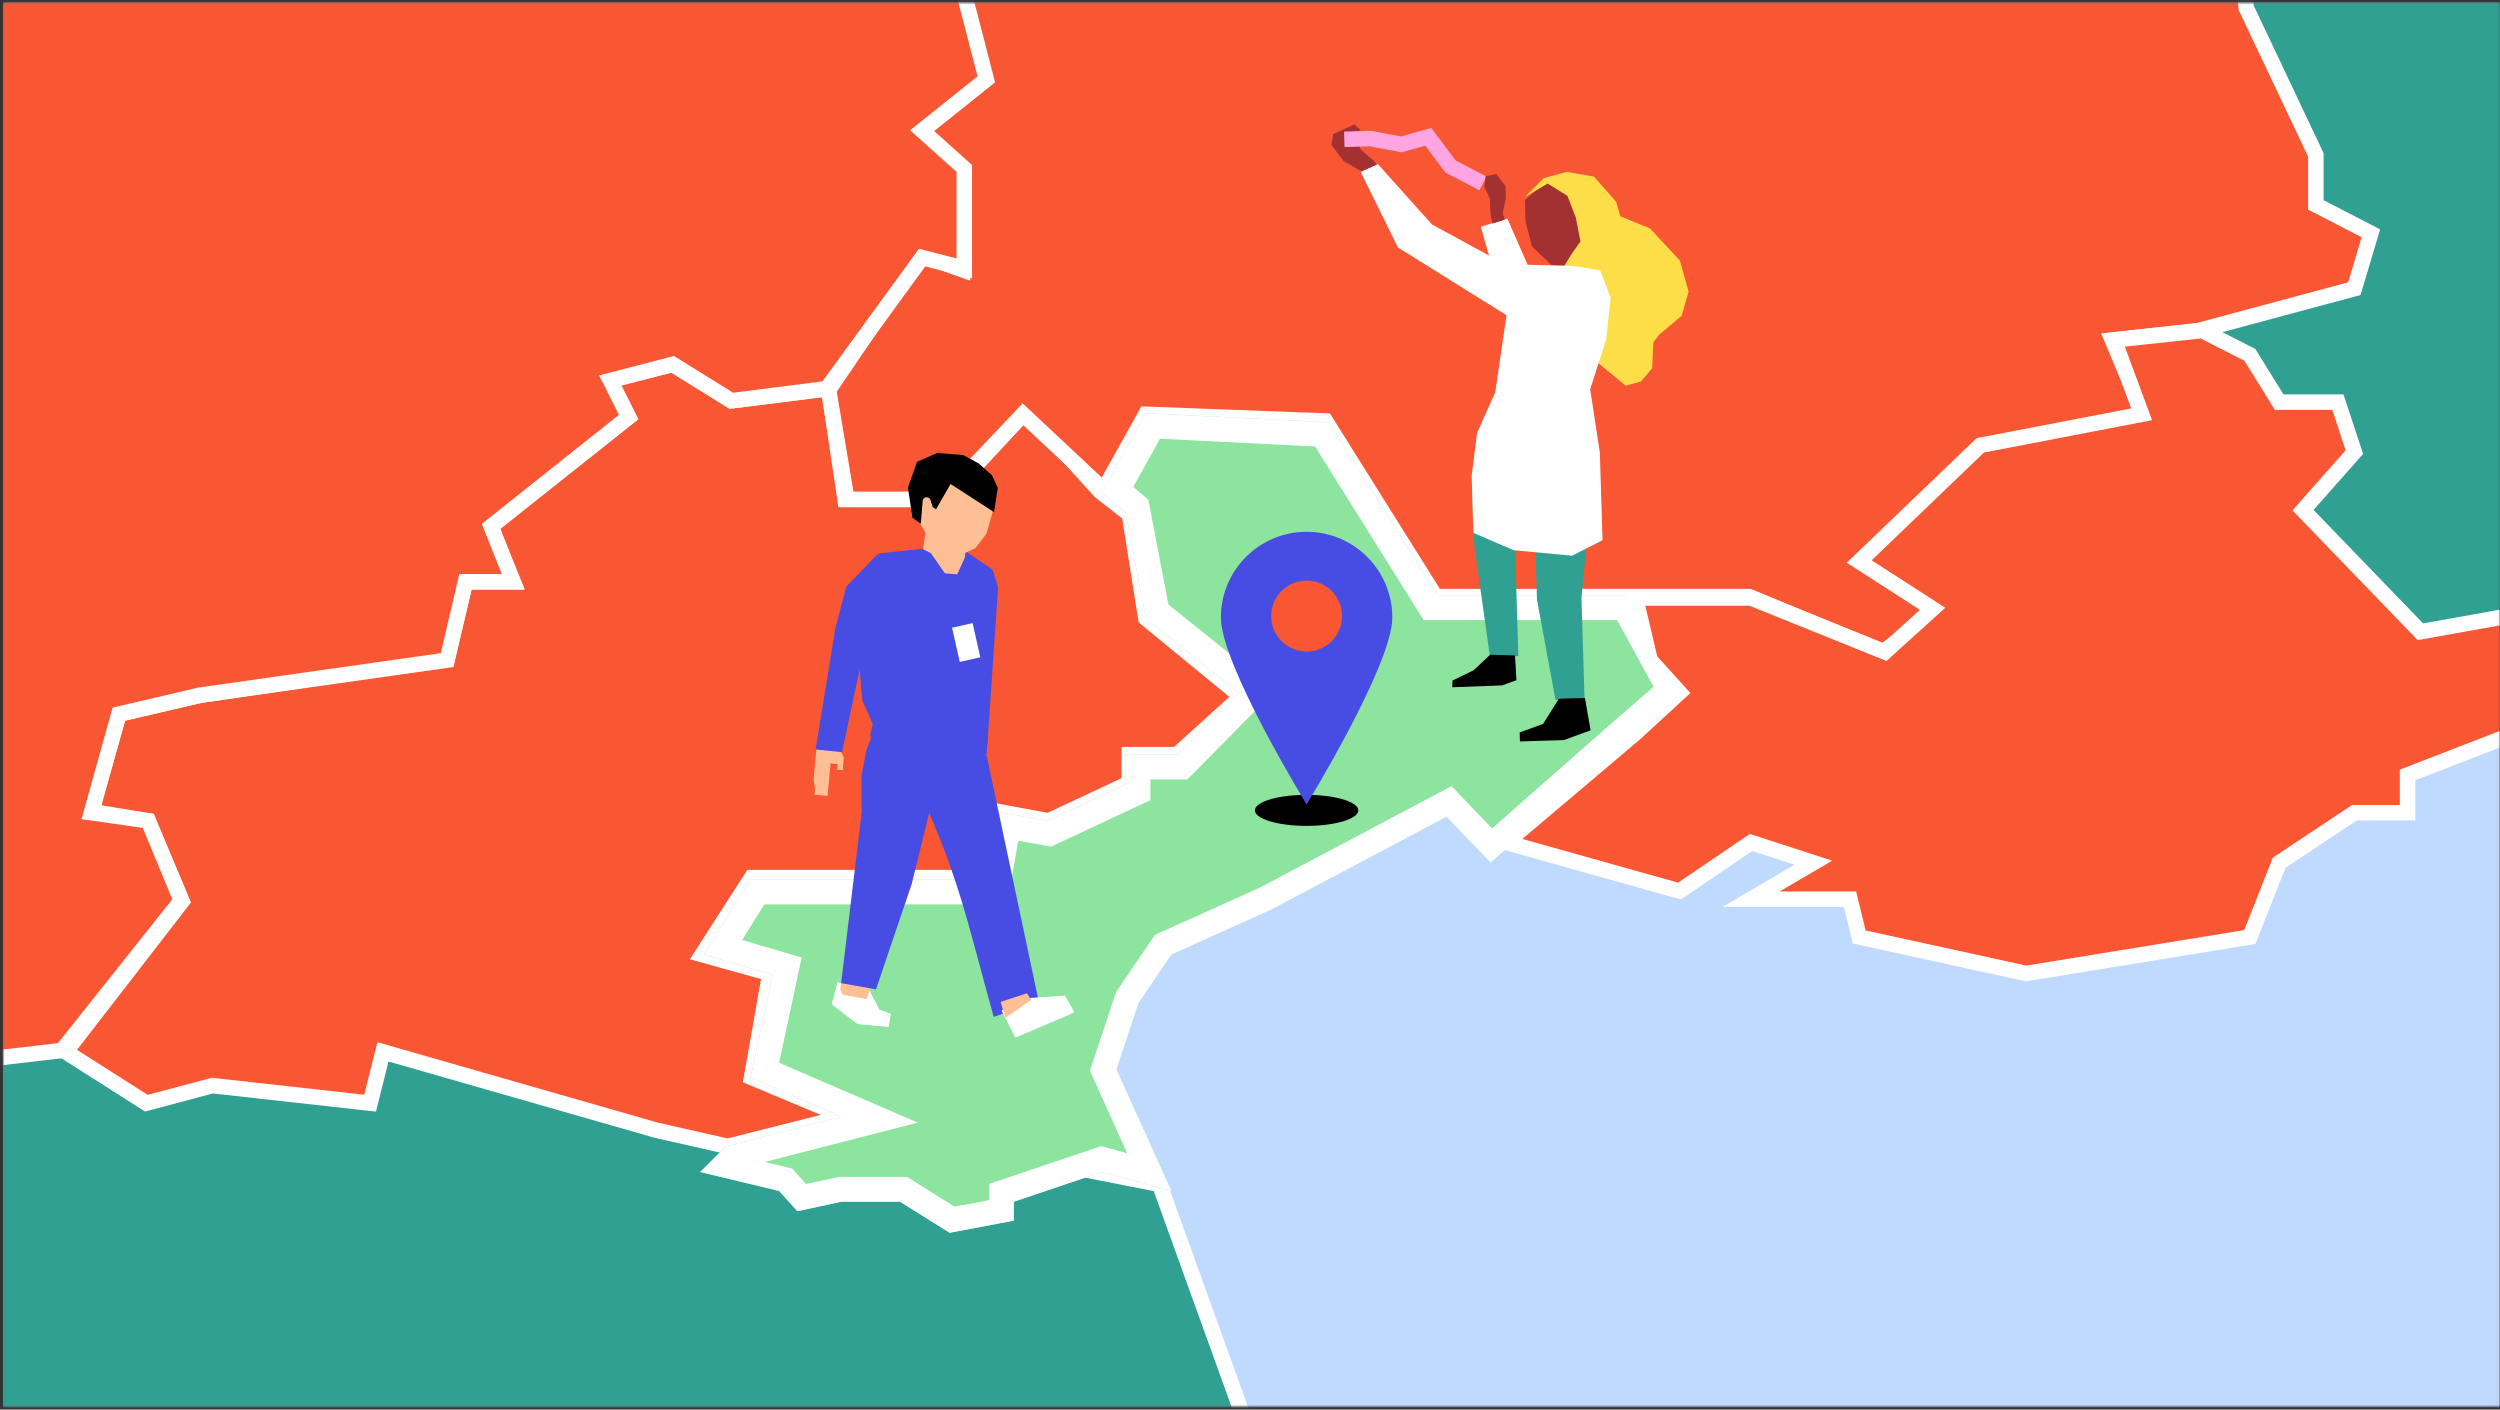 <?xml version="1.0" encoding="UTF-8"?>
<svg xmlns="http://www.w3.org/2000/svg" width="807" height="455" viewBox="0 0 807 455" fill="none">
  <rect x="0" y="0" width="807" height="455" fill="#333333" stroke="none"/>
  <mask id="mask0_2622_4350" style="mask-type:alpha" maskUnits="userSpaceOnUse" x="0" y="0" width="807" height="455">
    <path d="M0.957 0.711H806.957V454.086H0.957V0.711Z" fill="#FDDE49"></path>
  </mask>
  <g mask="url(#mask0_2622_4350)">
    <path d="M460.938 144.928H449.153L444.832 157.302L442.475 174.194H431.083V183.622L426.172 197.567L422.833 217.798L413.012 219.173L409.673 227.03L415.762 236.262L404.173 246.279L410.655 293.223L440.511 305.204V318.757L469.188 316.989L473.509 304.419H480.973L501.007 315.418L509.257 307.561L520.649 291.062V282.813L537.541 265.921L531.648 263.957L534.398 254.921H552.076L555.218 210.924L564.647 195.603L567.789 185.782L524.184 179.497L515.935 164.962H486.865L468.009 152.784V136.285H463.295L460.938 144.928Z" fill="#F95734"></path>
    <path fill-rule="evenodd" clip-rule="evenodd" d="M462.15 134.785H469.509V151.967L487.308 163.462H516.809L525.126 178.117L569.758 184.551L566.02 196.234L556.689 211.397L553.473 256.421H535.51L533.509 262.995L540.318 265.265L522.149 283.434V291.53L510.403 308.541L501.247 317.261L480.588 305.919H474.579L470.28 318.425L439.011 320.352V306.219L409.289 294.29L402.576 245.677L413.785 235.988L407.978 227.184L411.964 217.805L421.533 216.466L424.714 197.193L429.583 183.365V172.694H441.17L443.367 156.947L448.088 143.428H459.792L462.15 134.785ZM464.441 137.785L462.084 146.428H450.218L446.297 157.656L443.78 175.694H432.583V183.878L427.631 197.941L424.134 219.131L414.061 220.541L411.369 226.876L417.74 236.535L405.771 246.881L412.022 292.155L442.011 304.19V317.162L468.095 315.554L472.438 302.919H481.357L500.767 313.575L508.11 306.582L519.149 290.595V282.191L534.764 266.576L529.788 264.918L533.287 253.421H550.679L553.749 210.45L563.274 194.972L565.82 187.014L523.243 180.877L515.062 166.462H486.423L466.509 153.601V137.785H464.441Z" fill="white"></path>
    <path d="M520.766 390.443C520.766 392.287 515.785 393.781 509.64 393.781C503.495 393.781 498.514 392.287 498.514 390.443C498.514 388.6 503.495 387.105 509.64 387.105C515.785 387.105 520.766 388.6 520.766 390.443Z" fill="black"></path>
    <path fill-rule="evenodd" clip-rule="evenodd" d="M509.643 389.153C509.643 389.153 528.081 359.136 528.081 348.953C528.081 338.77 519.826 330.516 509.643 330.516C499.46 330.516 491.206 338.77 491.206 348.953C491.206 359.136 509.643 389.153 509.643 389.153ZM509.641 355.903C513.564 355.903 516.744 352.723 516.744 348.8C516.744 344.878 513.564 341.697 509.641 341.697C505.718 341.697 502.538 344.878 502.538 348.8C502.538 352.723 505.718 355.903 509.641 355.903Z" fill="#474DE2"></path>
    <path d="M517.27 348.645C517.27 352.859 513.854 356.274 509.641 356.274C505.427 356.274 502.011 352.859 502.011 348.645C502.011 344.431 505.427 341.016 509.641 341.016C513.854 341.016 517.27 344.431 517.27 348.645Z" fill="#8A8FFF"></path>
    <path d="M431.302 390.443C431.302 392.287 426.32 393.781 420.175 393.781C414.031 393.781 409.049 392.287 409.049 390.443C409.049 388.6 414.031 387.105 420.175 387.105C426.32 387.105 431.302 388.6 431.302 390.443Z" fill="black"></path>
    <path fill-rule="evenodd" clip-rule="evenodd" d="M420.179 389.153C420.179 389.153 438.617 359.136 438.617 348.953C438.617 338.77 430.362 330.516 420.179 330.516C409.996 330.516 401.742 338.77 401.742 348.953C401.742 359.136 420.179 389.153 420.179 389.153ZM420.177 355.903C424.1 355.903 427.28 352.723 427.28 348.8C427.28 344.878 424.1 341.697 420.177 341.697C416.254 341.697 413.074 344.878 413.074 348.8C413.074 352.723 416.254 355.903 420.177 355.903Z" fill="#474DE2"></path>
    <path d="M427.806 348.645C427.806 352.859 424.39 356.274 420.177 356.274C415.963 356.274 412.547 352.859 412.547 348.645C412.547 344.431 415.963 341.016 420.177 341.016C424.39 341.016 427.806 344.431 427.806 348.645Z" fill="#8CE49F"></path>
    <path d="M376.011 369.307C376.011 371.15 371.03 372.644 364.885 372.644C358.74 372.644 353.759 371.15 353.759 369.307C353.759 367.463 358.74 365.969 364.885 365.969C371.03 365.969 376.011 367.463 376.011 369.307Z" fill="black"></path>
    <path fill-rule="evenodd" clip-rule="evenodd" d="M364.885 368.016C364.885 368.016 383.323 337.999 383.323 327.816C383.323 317.634 375.068 309.379 364.885 309.379C354.703 309.379 346.448 317.634 346.448 327.816C346.448 337.999 364.885 368.016 364.885 368.016ZM364.883 334.767C368.806 334.767 371.986 331.587 371.986 327.664C371.986 323.741 368.806 320.561 364.883 320.561C360.96 320.561 357.78 323.741 357.78 327.664C357.78 331.587 360.96 334.767 364.883 334.767Z" fill="#474DE2"></path>
    <path d="M372.515 327.5C372.515 331.714 369.099 335.13 364.886 335.13C360.672 335.13 357.256 331.714 357.256 327.5C357.256 323.287 360.672 319.871 364.886 319.871C369.099 319.871 372.515 323.287 372.515 327.5Z" fill="#FFBF95"></path>
    <path d="M310.601 327.189C310.601 329.033 305.62 330.527 299.475 330.527C293.33 330.527 288.349 329.033 288.349 327.189C288.349 325.346 293.33 323.852 299.475 323.852C305.62 323.852 310.601 325.346 310.601 327.189Z" fill="black"></path>
    <path fill-rule="evenodd" clip-rule="evenodd" d="M299.479 325.899C299.479 325.899 317.916 295.882 317.916 285.699C317.916 275.516 309.661 267.262 299.479 267.262C289.296 267.262 281.041 275.516 281.041 285.699C281.041 295.882 299.479 325.899 299.479 325.899ZM299.476 292.65C303.399 292.65 306.579 289.469 306.579 285.547C306.579 281.624 303.399 278.444 299.476 278.444C295.553 278.444 292.373 281.624 292.373 285.547C292.373 289.469 295.553 292.65 299.476 292.65Z" fill="#474DE2"></path>
    <path d="M307.105 285.391C307.105 289.605 303.689 293.02 299.476 293.02C295.262 293.02 291.846 289.605 291.846 285.391C291.846 281.177 295.262 277.762 299.476 277.762C303.689 277.762 307.105 281.177 307.105 285.391Z" fill="#FFA5E2"></path>
    <path d="M482.049 292.568C482.049 294.412 477.067 295.906 470.923 295.906C464.778 295.906 459.796 294.412 459.796 292.568C459.796 290.725 464.778 289.23 470.923 289.23C477.067 289.23 482.049 290.725 482.049 292.568Z" fill="black"></path>
    <path fill-rule="evenodd" clip-rule="evenodd" d="M470.923 291.298C470.923 291.298 489.36 261.28 489.36 251.098C489.36 240.915 481.106 232.66 470.923 232.66C460.74 232.66 452.485 240.915 452.485 251.098C452.485 261.28 470.923 291.298 470.923 291.298ZM470.921 258.048C474.843 258.048 478.024 254.868 478.024 250.945C478.024 247.022 474.843 243.842 470.921 243.842C466.998 243.842 463.818 247.022 463.818 250.945C463.818 254.868 466.998 258.048 470.921 258.048Z" fill="#474DE2"></path>
    <path d="M478.55 250.77C478.55 254.984 475.134 258.399 470.921 258.399C466.707 258.399 463.292 254.984 463.292 250.77C463.292 246.556 466.707 243.141 470.921 243.141C475.134 243.141 478.55 246.556 478.55 250.77Z" fill="#C0D9FF"></path>
    <path d="M284.533 206.947C284.533 208.791 279.552 210.285 273.407 210.285C267.262 210.285 262.281 208.791 262.281 206.947C262.281 205.104 267.262 203.609 273.407 203.609C279.552 203.609 284.533 205.104 284.533 206.947Z" fill="black"></path>
    <path fill-rule="evenodd" clip-rule="evenodd" d="M273.406 205.661C273.406 205.661 291.843 175.644 291.843 165.461C291.843 155.278 283.589 147.023 273.406 147.023C263.223 147.023 254.968 155.278 254.968 165.461C254.968 175.644 273.406 205.661 273.406 205.661ZM273.404 172.411C277.326 172.411 280.506 169.231 280.506 165.308C280.506 161.385 277.326 158.205 273.404 158.205C269.481 158.205 266.301 161.385 266.301 165.308C266.301 169.231 269.481 172.411 273.404 172.411Z" fill="#474DE2"></path>
    <path d="M281.035 165.149C281.035 169.362 277.619 172.778 273.406 172.778C269.192 172.778 265.776 169.362 265.776 165.149C265.776 160.935 269.192 157.52 273.406 157.52C277.619 157.52 281.035 160.935 281.035 165.149Z" fill="#B459DF"></path>
    <path d="M423.668 74.576C423.668 76.42 418.686 77.914 412.542 77.914C406.397 77.914 401.416 76.42 401.416 74.576C401.416 72.733 406.397 71.238 412.542 71.238C418.686 71.238 423.668 72.733 423.668 74.576Z" fill="black"></path>
    <path fill-rule="evenodd" clip-rule="evenodd" d="M412.545 73.298C412.545 73.298 430.983 43.281 430.983 33.098C430.983 22.915 422.728 14.66 412.545 14.66C402.362 14.66 394.107 22.915 394.107 33.098C394.107 43.281 412.545 73.298 412.545 73.298ZM412.543 40.048C416.466 40.048 419.646 36.868 419.646 32.945C419.646 29.022 416.466 25.842 412.543 25.842C408.62 25.842 405.44 29.022 405.44 32.945C405.44 36.868 408.62 40.048 412.543 40.048Z" fill="#474DE2"></path>
    <path d="M420.172 32.774C420.172 36.987 416.756 40.403 412.543 40.403C408.329 40.403 404.914 36.987 404.914 32.774C404.914 28.56 408.329 25.145 412.543 25.145C416.756 25.145 420.172 28.56 420.172 32.774Z" fill="#59C17F"></path>
    <path d="M408.642 147.768C408.642 149.611 403.661 151.105 397.516 151.105C391.371 151.105 386.39 149.611 386.39 147.768C386.39 145.924 391.371 144.43 397.516 144.43C403.661 144.43 408.642 145.924 408.642 147.768Z" fill="black"></path>
    <path fill-rule="evenodd" clip-rule="evenodd" d="M397.521 146.477C397.521 146.477 415.958 116.46 415.958 106.277C415.958 96.095 407.703 87.84 397.521 87.84C387.338 87.84 379.083 96.095 379.083 106.277C379.083 116.46 397.521 146.477 397.521 146.477ZM397.518 113.228C401.441 113.228 404.621 110.048 404.621 106.125C404.621 102.202 401.441 99.022 397.518 99.022C393.595 99.022 390.415 102.202 390.415 106.125C390.415 110.048 393.595 113.228 397.518 113.228Z" fill="#474DE2"></path>
    <path d="M405.147 105.965C405.147 110.179 401.731 113.595 397.518 113.595C393.304 113.595 389.888 110.179 389.888 105.965C389.888 101.752 393.304 98.336 397.518 98.336C401.731 98.336 405.147 101.752 405.147 105.965Z" fill="#FDDE49"></path>
    <path d="M554.483 150.076C554.483 151.92 549.502 153.414 543.357 153.414C537.212 153.414 532.231 151.92 532.231 150.076C532.231 148.233 537.212 146.738 543.357 146.738C549.502 146.738 554.483 148.233 554.483 150.076Z" fill="black"></path>
    <path fill-rule="evenodd" clip-rule="evenodd" d="M543.359 148.794C543.359 148.794 561.797 118.777 561.797 108.594C561.797 98.411 553.542 90.156 543.359 90.156C533.177 90.156 524.922 98.411 524.922 108.594C524.922 118.777 543.359 148.794 543.359 148.794ZM543.357 115.544C547.28 115.544 550.46 112.364 550.46 108.441C550.46 104.518 547.28 101.338 543.357 101.338C539.434 101.338 536.254 104.518 536.254 108.441C536.254 112.364 539.434 115.544 543.357 115.544Z" fill="#474DE2"></path>
    <path d="M550.987 108.282C550.987 112.495 547.571 115.911 543.358 115.911C539.144 115.911 535.729 112.495 535.729 108.282C535.729 104.068 539.144 100.652 543.358 100.652C547.571 100.652 550.987 104.068 550.987 108.282Z" fill="#A33131"></path>
    <path d="M0.957 0.711H807.387V454.328H0.957V0.711Z" fill="#C0D9FF"></path>
    <mask id="mask1_2622_4350" style="mask-type:alpha" maskUnits="userSpaceOnUse" x="0" y="0" width="808" height="455">
      <path d="M0.957 0.711H807.387V454.328H0.957V0.711Z" fill="#474DE2"></path>
    </mask>
    <g mask="url(#mask1_2622_4350)">
      <path d="M-790.46 618.914L-493.748 600.448L-351.742 588.965L-243.217 600.448L-6.271 329.501H107.386L374.302 382.334L412.238 487.521L-941.603 775.935V618.914H-790.46Z" fill="#30A093"></path>
      <path d="M919.485 690.501L887.159 639.702L1118.94 458.569L1082.34 329.501L1048.79 250.519L993.723 206.212H962.901L919.485 188.874L824.2 206.212H425.437L319.135 -494.035L393.024 -600.254H1503.67V775.935H1060.34L1048.79 727.445L919.485 690.501Z" fill="#30A093"></path>
      <path fill-rule="evenodd" clip-rule="evenodd" d="M391.718 -602.754H1506.17V778.435H1058.36L1046.7 729.447L917.886 692.644L883.831 639.129L1116.07 457.634L1079.97 330.334L1046.74 252.074L992.842 208.712H962.42L919.226 191.463L824.426 208.712H423.288L316.513 -494.644L391.718 -602.754ZM394.33 -597.754L321.756 -493.425L427.586 203.712H823.975L919.745 186.286L963.381 203.712H994.604L1050.85 248.964L1084.7 328.668L1121.8 459.504L890.486 640.274L921.085 688.358L1050.89 725.443L1062.31 773.435H1501.17V-597.754H394.33ZM-7.406 327.001H107.631L376.174 380.156L415.562 489.369L-944.103 779.024V616.414H-790.536L-493.949 597.956L-493.903 597.953L-351.711 586.455L-244.244 597.825L-7.406 327.001ZM-5.136 332.001L-242.189 603.071L-351.773 591.476L-493.546 602.94L-493.569 602.942L-493.592 602.943L-790.382 621.414H-939.103V772.846L408.914 485.673L372.43 384.512L107.141 332.001H-5.136Z" fill="white"></path>
      <path d="M47.246 356.103L21.2 339.535L58.79 290.92L47.839 264.977L29.487 261.925L38.367 230.533L64.71 224.428L144.332 212.656L150.251 187.804H165.643L158.243 169.927L202.642 134.829L196.722 122.62L217.145 117.605L236.088 129.378L267.463 125.454L272.791 161.207H304.758L331.397 132.43L355.077 158.59L364.548 166.003L369.876 199.576L400.659 224.863L379.94 243.613H364.548V252.767L338.501 264.976L321.926 261.924L318.374 283.289H242.6L226.617 308.142L248.52 314.245L242.6 347.818L272.791 360.463L234.904 370.055L211.817 364.823L123.612 339.535L119.468 356.103L68.558 350.434L47.246 356.103Z" fill="#F95734"></path>
      <path fill-rule="evenodd" clip-rule="evenodd" d="M217.571 114.93L236.657 126.79L269.576 122.673L274.946 158.71H303.666L331.418 128.73L356.786 156.757L366.863 164.643L372.197 198.25L404.486 224.775L380.903 246.116H367.048V254.36L338.837 267.582L323.975 264.846L320.493 285.792H243.965L230.553 306.647L251.376 312.448L245.409 346.287L280.662 361.052L234.937 372.628L211.196 367.248L125.41 342.654L121.364 358.833L68.748 352.974L46.83 358.804L17.546 340.177L55.919 290.549L46.071 267.221L26.322 263.936L36.364 228.434L64.245 221.973L142.292 210.434L148.277 185.307H161.902L155.211 169.141L199.516 134.116L193.124 120.933L217.571 114.93ZM200.32 124.314L205.767 135.548L161.276 170.72L169.384 190.307H152.226L146.372 214.885L65.176 226.89L40.371 232.638L32.654 259.92L49.607 262.74L61.662 291.296L24.854 338.9L47.663 353.409L68.369 347.901L117.573 353.38L121.815 336.422L212.439 362.403L234.872 367.487L264.92 359.88L239.791 349.355L245.664 316.047L222.681 309.644L241.236 280.792H316.255L319.877 259.007L338.166 262.375L362.048 251.181V241.116H378.977L396.832 224.958L367.556 200.908L362.233 167.368L353.367 160.43L331.377 136.135L305.851 163.71H270.636L265.351 128.241L235.521 131.971L216.719 120.287L200.32 124.314Z" fill="white"></path>
      <path d="M-212.548 293.328L-110.697 278.883L-75.733 293.328L1.57 334.105H-288.783V293.328H-212.548Z" fill="#59C17F"></path>
      <path fill-rule="evenodd" clip-rule="evenodd" d="M-110.503 277.34L-75.096 291.968L2.27 332.778L1.57 335.605H-290.283V291.827H-212.654L-110.503 277.34ZM-110.892 280.425L-212.442 294.827H-287.283V332.605H-4.489L-76.371 294.687L-110.892 280.425Z" fill="white"></path>
      <path d="M662.316 -19.75L656.397 -26.291L626.205 -7.105L568.191 -31.522H544.512L532.672 -2.744L454.007 -19.75L445.652 -28.905L356.262 -55.938L279.304 -17.133L310.679 -2.744L317.783 26.032L297.064 42.6L310.679 54.373V87.073L297.064 82.277L267.465 125.878L273.385 161.195H304.168L330.215 133.726L356.262 158.143L369.877 133.726L427.891 135.906L463.411 192.588H498.93H564.639L607.854 210.464L626.205 196.512L600.75 181.251L638.637 144.627L691.915 133.726L681.852 109.746L709.675 106.694L759.993 93.178L765.321 75.301L747.561 66.145V50.013L725.066 2.487L722.106 -31.522L681.852 -23.674V-9.721L662.316 -19.75Z" fill="#F95734"></path>
      <path fill-rule="evenodd" clip-rule="evenodd" d="M356.029 -58.617L447.034 -31.096L455.315 -22.022L531.156 -5.627L542.837 -34.019H568.695L625.969 -9.914L656.836 -29.529L663.863 -21.763L679.352 -13.812V-25.731L724.356 -34.505L727.518 1.826L750.061 49.453V64.624L768.309 74.031L761.99 95.232L710.138 109.161L685.452 111.868L695.398 135.568L639.851 146.933L604.831 180.786L630.658 196.269L608.224 213.325L564.142 195.09H462.027L426.475 138.358L371.315 136.285L356.887 162.158L330.318 137.253L305.243 163.698H271.269L264.833 125.306L296.077 79.282L308.179 83.545V55.519L293.155 42.528L314.973 25.081L308.541 -0.972L273.54 -17.023L356.029 -58.617ZM356.495 -53.253L285.069 -17.237L312.818 -4.512L320.594 26.988L300.973 42.678L313.179 53.232V90.607L298.05 85.278L270.096 126.456L275.501 158.698H303.093L330.111 130.205L355.637 154.133L368.44 131.173L429.307 133.46L464.794 190.09H565.136L607.483 207.608L621.752 196.759L596.668 181.722L637.423 142.326L688.432 131.89L678.251 107.629L709.211 104.232L757.996 91.128L762.333 76.576L745.061 67.671V50.577L722.614 3.153L719.857 -28.534L684.352 -21.611V-5.625L660.768 -17.731L655.958 -23.047L626.441 -4.29L567.686 -29.019H546.186L534.188 0.144L452.698 -17.472L444.269 -26.709L356.495 -53.253Z" fill="white"></path>
      <path d="M226.024 378.33L234.311 370.046L271.606 360.454L242.303 347.81L249.406 314.674L227.207 308.132L242.303 283.935H318.372L322.22 262.134L338.203 264.969L363.363 253.196V243.604H379.938L399.769 223.548L369.874 199.567L363.363 165.558L355.667 159.018L369.874 133.387L429.072 136.345L463.999 192.155H526.749L543.917 223.548L526.749 238.371L481.167 278.484L466.959 263.659L410.129 293.745L378.162 308.132L367.507 323.83L360.403 345.194L378.162 384.435L355.667 378.33L327.252 387.923V394.027L306.533 397.951L290.549 387.923H271.606L257.398 390.975L251.478 384.435L226.024 378.33Z" fill="#8CE49F"></path>
      <path fill-rule="evenodd" clip-rule="evenodd" d="M234.311 370.046L226.024 378.33L251.478 384.435L257.398 390.975L271.606 387.923H290.549L306.533 397.951L327.252 394.027V387.923L355.667 378.33L378.162 384.435L360.403 345.194L367.507 323.83L378.162 308.132L410.129 293.745L466.959 263.659L481.167 278.484L526.749 238.371L543.917 223.548L526.749 192.155H463.999L429.072 136.345L369.874 133.387L355.667 159.018L363.363 165.558L369.874 199.567L399.769 223.548L379.938 243.604H363.363V253.196L338.203 264.969L322.22 262.134L318.372 283.935H242.303L227.207 308.132L249.406 314.674L242.303 347.81L271.606 360.454L234.311 370.046ZM251.501 343.066L296.252 362.376L246.817 375.09L255.75 377.232L260.231 382.184L270.756 379.923H292.851L308.127 389.507L319.252 387.4V382.18L355.414 369.972L363.875 372.268L351.824 345.64L360.265 320.254L372.815 301.766L406.612 286.555L468.555 253.763L481.638 267.413L521.492 232.341L533.797 221.717L522.006 200.155H459.568L424.505 144.127L374.454 141.626L365.841 157.166L370.69 161.287L377.178 195.17L411.699 222.862L383.278 251.604H371.363V258.285L339.3 273.288L328.707 271.409L325.084 291.935H246.741L239.567 303.434L258.784 309.097L251.501 343.066Z" fill="white"></path>
      <path d="M542.142 287.638L486.205 271.942L527.934 236.625L542.142 223.545L532.67 213.081L527.934 193.024H565.229L608.443 210.465L623.835 196.513L600.156 181.252L639.226 143.756L691.321 133.727L682.441 109.747L710.856 106.695L726.248 114.543L735.719 129.804H754.663L759.991 145.936L743.415 164.684L781.302 203.924L822.741 196.513L826.884 203.924L812.085 227.906V236.625L777.158 250.141V262.35H759.991L735.719 278.482L726.248 302.463L654.026 314.235L600.156 302.463L597.196 290.255H565.229L585.356 278.482L565.229 271.942L542.142 287.638Z" fill="#F95734"></path>
      <path fill-rule="evenodd" clip-rule="evenodd" d="M711.329 104.133L728.004 112.635L737.11 127.307H756.47L762.815 146.518L746.818 164.612L782.174 201.231L824.053 193.741L829.784 203.989L814.585 228.618V238.341L779.658 251.857V264.853H760.746L737.756 280.132L728.051 304.705L653.958 316.782L598.094 304.574L595.229 292.758H556.003L579.284 279.14L565.621 274.701L542.586 290.361L480.995 273.079L526.279 234.753L538.625 223.388L530.385 214.284L524.775 190.527H565.714L607.925 207.563L619.741 196.852L596.141 181.642L638.028 141.443L687.952 131.833L678.981 107.607L711.329 104.133ZM685.9 111.892L694.689 135.628L640.424 146.074L604.17 180.868L627.928 196.18L608.961 213.373L564.743 195.527H531.093L534.955 211.883L545.659 223.708L529.589 238.503L491.415 270.81L541.698 284.919L564.836 269.188L591.428 277.829L574.454 287.758H599.162L602.217 300.357L654.094 311.694L724.444 300.227L733.682 276.837L759.236 259.853H774.658V248.431L809.585 234.915V227.199L823.985 203.864L821.428 199.29L780.429 206.622L740.012 164.761L757.166 145.359L752.856 132.307H734.329L724.491 116.456L710.383 109.263L685.9 111.892Z" fill="white"></path>
      <path d="M311.269 -1.875L279.893 -18.443H185.473L117.099 -89.731L-7.809 -91.039L17.646 -18.443H-40.368L-35.632 16.437L-43.328 42.162L-2.481 72.682V112.795L-10.177 83.147L-32.08 65.27H-46.288L-61.087 148.112L-52.8 140.7L-40.368 151.6H-52.8L-61.087 159.884L-66.415 187.789L-94.238 267.578L-123.245 279.786L-86.542 293.303L-91.278 307.691L-23.792 324.259L-2.481 341.7L20.015 339.084L58.493 290.687L47.838 264.962L29.486 262.346L38.366 230.517L64.414 224.413L144.331 213.077L150.25 187.789H165.641L158.538 169.912L202.936 134.596L197.017 122.823L217.144 117.591L236.087 129.363L266.87 125.439L297.653 83.147L311.269 86.635V54.37L297.653 42.162L318.373 25.593L311.269 -1.875Z" fill="#F95734"></path>
      <path fill-rule="evenodd" clip-rule="evenodd" d="M-11.348 -93.574L118.176 -92.218L186.539 -20.941H280.513L313.413 -3.568L321.199 26.537L301.52 42.273L313.769 53.256V89.858L298.676 85.991L268.257 127.785L235.522 131.958L216.736 120.283L200.641 124.466L206.083 135.289L161.546 170.716L169.325 190.291H152.232L146.376 215.314L64.876 226.875L40.377 232.616L32.66 260.275L49.602 262.69L61.367 291.092L21.329 341.45L-3.244 344.307L-24.937 326.554L-94.497 309.477L-89.672 294.816L-130.058 279.944L-96.232 265.707L-68.836 187.141L-63.398 158.662L-53.834 149.102H-47.011L-52.783 144.041L-64.823 154.809L-48.381 62.772H-31.189L-7.962 81.729L-4.981 93.215V73.937L-46.223 43.121L-38.182 16.24L-43.23 -20.941H14.12L-11.348 -93.574ZM-4.27 -88.5L21.172 -15.941H-37.505L-33.082 16.638L-40.432 41.207L0.019 71.431V112.797L-4.901 113.425L-12.391 84.568L-32.971 67.772H-44.195L-57.351 141.419L-52.816 137.362L-33.724 154.102H-51.764L-58.776 161.11L-63.994 188.44L-92.243 269.453L-116.432 279.633L-83.413 291.793L-88.059 305.909L-22.646 321.968L-1.717 339.096L18.701 336.722L55.62 290.285L46.074 267.238L26.312 264.421L36.356 228.423L63.952 221.956L142.287 210.844L148.268 185.291H161.958L155.529 169.113L199.79 133.906L193.394 121.184L217.553 114.904L236.652 126.773L265.484 123.098L296.631 80.306L308.769 83.415V55.488L293.787 42.055L315.547 24.654L309.125 -0.178L279.274 -15.941H184.407L116.022 -87.24L-4.27 -88.5Z" fill="white"></path>
    </g>
    <path d="M438.466 261.587C438.466 264.353 430.991 266.596 421.77 266.596C412.549 266.596 405.074 264.353 405.074 261.587C405.074 258.821 412.549 256.578 421.77 256.578C430.991 256.578 438.466 258.821 438.466 261.587Z" fill="black"></path>
    <path fill-rule="evenodd" clip-rule="evenodd" d="M421.775 259.655C421.775 259.655 449.442 214.611 449.442 199.331C449.442 184.051 437.055 171.664 421.775 171.664C406.494 171.664 394.107 184.051 394.107 199.331C394.107 214.611 421.775 259.655 421.775 259.655ZM421.772 209.762C427.658 209.762 432.43 204.989 432.43 199.103C432.43 193.216 427.658 188.444 421.772 188.444C415.885 188.444 411.113 193.216 411.113 199.103C411.113 204.989 415.885 209.762 421.772 209.762Z" fill="#474DE2"></path>
    <path d="M433.22 198.863C433.22 205.185 428.095 210.311 421.772 210.311C415.449 210.311 410.323 205.185 410.323 198.863C410.323 192.54 415.449 187.414 421.772 187.414C428.095 187.414 433.22 192.54 433.22 198.863Z" fill="#F95734"></path>
    <path d="M492.445 71.556L494.551 79.611L502.86 87.477L505.341 87.402L509.526 82.057L512.277 70.377L511.412 62.285L504.465 58.436L498.28 59.203L492.234 64.605L492.445 71.556Z" fill="#A33131"></path>
    <path d="M433.742 51.987L439.524 55.325L444.516 53.417L443.85 52.267L439.312 48.306L437.296 44.269L439.117 41.872L437.172 40.175L430.323 43.309L429.798 46.837L433.742 51.987Z" fill="#A33131"></path>
    <path d="M510.502 193.164L514.636 148.367L494.786 148.968L495.738 180.468L496.136 193.599L502.115 225.939L511.485 225.656L510.502 193.164Z" fill="#30A093"></path>
    <path d="M478.649 135.323L493.003 140.688L491.359 162.12L489.179 180.306L490.132 211.807L480.971 212.084L475.687 174.553L475.293 161.518L478.649 135.323Z" fill="#30A093"></path>
    <path fill-rule="evenodd" clip-rule="evenodd" d="M462.023 41.294L452.221 44.036L442.538 42.221L433.869 42.483L434.021 47.481L442.148 47.235L452.446 49.165L460.073 47.031L466.554 55.684L477.538 61.428L479.855 56.997L469.876 51.779L462.023 41.294Z" fill="#FFA5E2"></path>
    <path d="M531.187 89.221L530.25 99.25L519.945 107.209L499.582 110.766L484.211 94.759L477.975 73.182L486.581 70.569L495.242 90.308L514.294 84.437L523.573 83.569L531.187 89.221Z" fill="white"></path>
    <path d="M480.951 64.215L481.088 68.767L481.764 72.164L485.738 70.905L485.097 68.646L486.104 64.059L485.984 60.077L483 56.18L479.582 56.853L479.113 60.284L480.951 64.215Z" fill="#A33131"></path>
    <path d="M508.682 70.273L510.166 77.959L507.165 82.213L504.181 87.061L510.418 86.278L514.832 87.334L519.48 96.114L517.981 108.648L515.731 117.043L524.721 124.502L529.689 123.162L533.316 118.89L533.69 110.552L535.495 108.119L542.821 101.95L545.089 94.15L542.282 84.125L532.576 73.713L523.068 69.838L521.673 65.122L514.541 57.011L505.731 55.494L498.279 57.503L492.204 63.634L499.584 59.248L505.964 63.218L508.682 70.273Z" fill="#FDDE49"></path>
    <path d="M451.229 79.865L486.308 101.756L482.679 126.583L476.818 139.707L475.052 153.548L475.611 172.014L488.602 177.603L507.429 179.388L517.29 174.381L516.436 146.159L513.313 125.656L518.46 109.611L519.926 96.031L516.534 87.306L507.728 85.807L485.81 85.293L462.269 72.469L444.784 52.989L439.229 55.511L451.229 79.865Z" fill="white"></path>
    <path d="M503.208 225.546L511.606 225.292L513.45 235.746L504.758 238.909L490.634 239.336L490.547 236.439L498.105 233.674L503.208 225.546Z" fill="black"></path>
    <path d="M481.021 211.343L489.036 211.583L489.507 219.571L484.861 221.245L468.792 221.851L468.871 219.679L475.684 216.358L481.021 211.343Z" fill="black"></path>
    <path d="M262.633 251.739L263.111 254.685L262.94 256.545L267.135 256.931L267.571 252.193L268.1 246.445L270.383 246.655L270.217 248.456L272.02 248.622L272.397 244.52L270.871 241.35L263.649 240.685L262.633 251.739Z" fill="#FFBF95"></path>
    <path d="M318.552 238.636L318.218 235.671L318.48 233.821L314.309 233.231L313.642 237.941L312.833 243.657L310.562 243.336L310.816 241.545L309.023 241.291L308.446 245.369L309.816 248.611L316.996 249.627L318.552 238.636Z" fill="#FFBF95"></path>
    <path d="M287.543 327.303L283.849 325.953L280.502 319.568L279.038 322.357L275.089 317.998L270.349 317.161L268.497 324.166L274.224 328.576L276.975 330.556L286.809 331.45L287.543 327.303Z" fill="white"></path>
    <path d="M287.543 327.303L283.849 325.953L280.502 319.568L279.038 322.357L275.089 317.998L270.349 317.161L268.497 324.166L274.224 328.576L276.975 330.556L286.809 331.45L287.543 327.303Z" fill="white"></path>
    <path d="M279.79 322.499L281.116 318.456L271.74 316.186L271.216 319.148L272.017 321.123L279.79 322.499Z" fill="#FFBF95"></path>
    <path d="M322.184 189.508L320.377 183.829L311.493 177.822L302.887 176.604L283.678 178.634L276.882 209.473L278.368 226.074L281.72 233.736L290.764 241.294L311.731 242.021L312.795 242.903L318.471 242.99L318.932 237.345L322.184 189.508Z" fill="#474DE2"></path>
    <path d="M318.423 243.551L296.288 254.479C309.411 282.121 312.602 298.983 320.766 328.259L335.278 323.16L318.423 243.551Z" fill="#474DE2"></path>
    <path d="M302.957 250.219L278.698 257.635L271.518 317.372L282.777 319.364L294.296 285.35L302.957 250.219Z" fill="#474DE2"></path>
    <path d="M319.818 261.27L317.908 242.928L306.052 241.959L290.107 239.995L282.441 234.972L279.66 242.075L278.078 250.47L278.091 261.268C294.387 261.338 303.523 261.409 319.818 261.27Z" fill="#474DE2"></path>
    <path d="M283.701 178.457L273.189 189.339L269.658 202.788L263.275 241.921L271.795 242.815L280.048 204.259L283.701 178.457Z" fill="#474DE2"></path>
    <path d="M319.842 155.009L314.018 149.418L303.462 148.557L297.964 153.221L296.995 165.075L296.719 168.462L298.7 172.032L297.986 177.291L300.515 178.584L305.023 185.077L308.975 185.4L311.405 180.126L311.648 178.408L314.807 177.005L318.433 172.255L320.573 164.735L319.842 155.009Z" fill="#FFBF95"></path>
    <path d="M302.167 164.367L306.846 156.226L320.878 165.328L322.088 157.471L320.153 153.335L315.878 149.576L310.982 146.903L302.514 146.211L296.027 149.09L293.077 157.373L294.551 167.154L297.235 169.079L297.789 162.305L297.837 161.71C297.906 160.865 298.751 160.31 299.554 160.582C299.95 160.716 300.258 161.033 300.382 161.432L301.084 163.71L302.167 164.367Z" fill="black"></path>
    <path d="M343.798 321.358L332.824 322.14L323.291 326.203L327.783 334.943L346.848 326.817L343.798 321.358Z" fill="white"></path>
    <path d="M332.911 322.735L331.448 320.642L323.011 323.427L324.542 328.586L332.911 322.735Z" fill="#FFBF95"></path>
    <path d="M313.96 201.129L307.328 202.618L309.81 213.67L316.442 212.181L313.96 201.129Z" fill="white"></path>
    <path d="M318.419 243.543L318.88 237.899L313.615 239.741L289.34 237.757L281.713 233.724L280.826 237.63L290.618 242.976L313.2 244.822L318.419 243.543Z" fill="#474DE2"></path>
  </g>
</svg>
